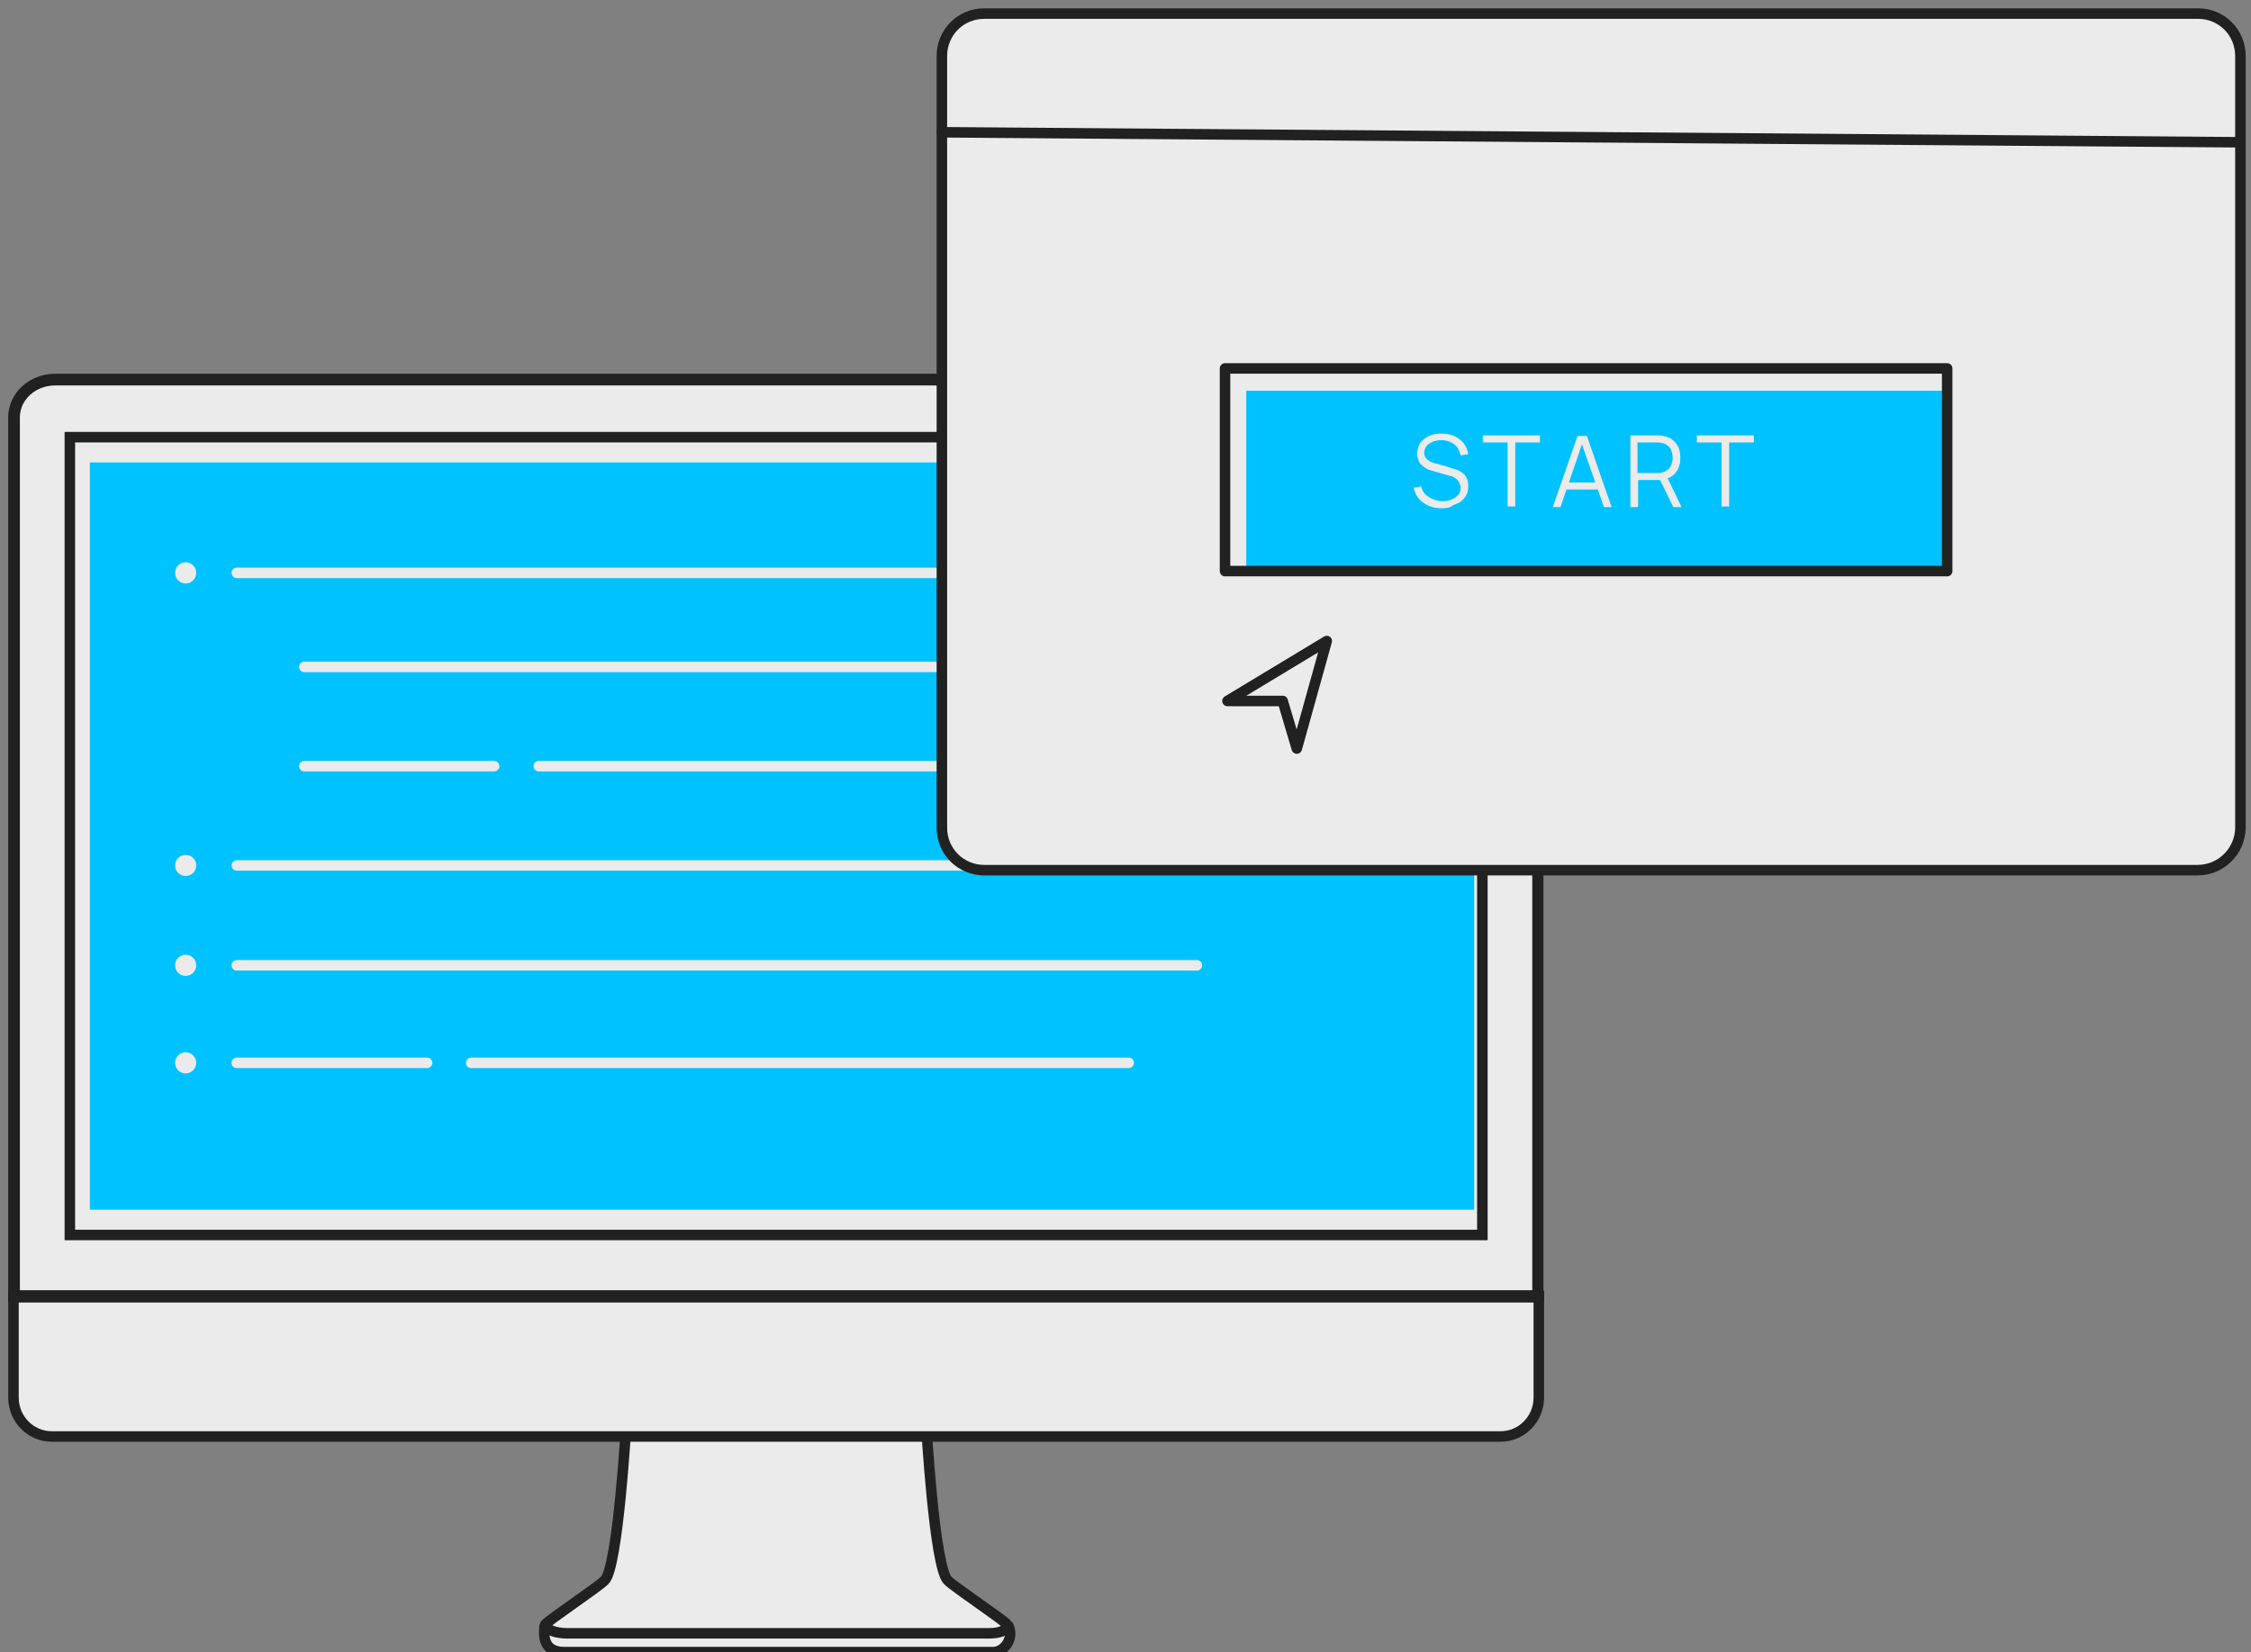 <?xml version="1.0" encoding="UTF-8"?> <svg xmlns="http://www.w3.org/2000/svg" width="188" height="138" viewBox="0 0 188 138" fill="none"><rect x="0" y="0" width="188" height="138" fill="#808080" stroke="none"/><path d="M45.492 135.743C45.443 136.234 45.148 138 47.111 138C49.074 138 74.396 138 82.984 138C83.818 138 84.799 136.872 84.162 135.694" fill="#EBEBEB"></path><path d="M45.492 135.743C45.443 136.234 45.148 138 47.111 138C49.074 138 74.396 138 82.984 138C83.818 138 84.799 136.872 84.162 135.694" stroke="#212121" stroke-width="0.878" stroke-miterlimit="10"></path><path d="M84.113 135.694C83.868 135.35 79.746 132.602 79.157 132.013C78.028 130.934 77.341 118.764 77.341 118.764H64.828H52.314C52.314 118.764 51.627 130.934 50.498 132.013C49.91 132.602 45.787 135.35 45.542 135.694C45.444 135.841 45.934 136.43 47.407 136.43C48.928 136.43 64.877 136.43 64.877 136.43C64.877 136.43 81.071 136.43 82.592 136.43C83.966 136.43 84.212 135.89 84.113 135.694Z" fill="#EBEBEB" stroke="#212121" stroke-width="0.878" stroke-miterlimit="10"></path><path d="M128.519 116.752C128.519 118.518 127.096 119.99 125.33 119.99H4.316C2.549 119.99 1.126 118.518 1.126 116.752V111.501C1.126 109.734 1.126 109.194 1.126 108.262H128.519C128.519 109.243 128.519 109.734 128.519 111.501V116.752Z" fill="#EBEBEB" stroke="#212121" stroke-width="0.878" stroke-miterlimit="10"></path><path d="M1.175 108.262V34.849C1.175 33.131 2.745 31.708 4.61 31.708H124.986C126.9 31.708 128.421 33.131 128.421 34.849V108.262H1.175Z" fill="#EBEBEB" stroke="#212121" stroke-width="0.878" stroke-miterlimit="10"></path><path d="M128.517 108.311H1.124V34.849C1.124 33.082 2.694 31.659 4.608 31.659H124.984C126.898 31.659 128.468 33.082 128.468 34.849V108.311H128.517ZM1.222 108.213H128.419V34.849C128.419 33.131 126.898 31.757 125.033 31.757H4.608C2.743 31.757 1.222 33.131 1.222 34.849V108.213Z" fill="#EBEBEB" stroke="#212121" stroke-width="0.878" stroke-miterlimit="10"></path><path d="M123.805 36.517H5.834V103.158H123.805V36.517Z" fill="#EBEBEB" stroke="#212121" stroke-width="0.878" stroke-miterlimit="10"></path><path d="M128.519 108.262H1.126V108.36H128.519V108.262Z" fill="#EBEBEB" stroke="#212121" stroke-width="0.878" stroke-miterlimit="10"></path><path d="M123.12 38.627H7.504V101.048H123.12V38.627Z" fill="#00C2FF"></path><path d="M15.506 48.736C15.994 48.736 16.39 48.341 16.39 47.853C16.39 47.365 15.994 46.969 15.506 46.969C15.018 46.969 14.623 47.365 14.623 47.853C14.623 48.341 15.018 48.736 15.506 48.736Z" fill="#EBEBEB"></path><path d="M19.779 47.853H99.965" stroke="#EBEBEB" stroke-width="0.878" stroke-miterlimit="10" stroke-linecap="round" stroke-linejoin="round"></path><path d="M25.42 55.705H89.117" stroke="#EBEBEB" stroke-width="0.878" stroke-miterlimit="10" stroke-linecap="round" stroke-linejoin="round"></path><path d="M44.998 63.998H99.911" stroke="#EBEBEB" stroke-width="0.878" stroke-miterlimit="10" stroke-linecap="round" stroke-linejoin="round"></path><path d="M25.416 63.998H41.266" stroke="#EBEBEB" stroke-width="0.878" stroke-miterlimit="10" stroke-linecap="round" stroke-linejoin="round"></path><path d="M15.506 73.175C15.994 73.175 16.39 72.779 16.39 72.291C16.39 71.804 15.994 71.408 15.506 71.408C15.018 71.408 14.623 71.804 14.623 72.291C14.623 72.779 15.018 73.175 15.506 73.175Z" fill="#EBEBEB"></path><path d="M19.779 72.291H99.965" stroke="#EBEBEB" stroke-width="0.878" stroke-miterlimit="10" stroke-linecap="round" stroke-linejoin="round"></path><path d="M15.506 81.517C15.994 81.517 16.389 81.122 16.389 80.634C16.389 80.146 15.994 79.751 15.506 79.751C15.018 79.751 14.623 80.146 14.623 80.634C14.623 81.122 15.018 81.517 15.506 81.517Z" fill="#EBEBEB"></path><path d="M19.776 80.633H99.961" stroke="#EBEBEB" stroke-width="0.878" stroke-miterlimit="10" stroke-linecap="round" stroke-linejoin="round"></path><path d="M39.355 88.78H94.268" stroke="#EBEBEB" stroke-width="0.878" stroke-miterlimit="10" stroke-linecap="round" stroke-linejoin="round"></path><path d="M19.772 88.78H35.672" stroke="#EBEBEB" stroke-width="0.878" stroke-miterlimit="10" stroke-linecap="round" stroke-linejoin="round"></path><path d="M15.506 89.663C15.994 89.663 16.389 89.267 16.389 88.78C16.389 88.292 15.994 87.896 15.506 87.896C15.018 87.896 14.623 88.292 14.623 88.78C14.623 89.267 15.018 89.663 15.506 89.663Z" fill="#EBEBEB"></path><path d="M183.534 72.684H82.198C80.235 72.684 78.665 71.114 78.665 69.151V4.669C78.665 2.706 80.235 1.135 82.198 1.135H183.583C185.546 1.135 187.116 2.706 187.116 4.669V69.2C187.067 71.114 185.497 72.684 183.534 72.684Z" fill="#EBEBEB" stroke="#212121" stroke-width="0.878" stroke-miterlimit="10" stroke-linecap="round" stroke-linejoin="round"></path><path d="M78.665 11.048L187.067 11.883" stroke="#212121" stroke-width="0.878" stroke-miterlimit="10" stroke-linecap="round" stroke-linejoin="round"></path><path d="M162.729 32.64H104.087V47.706H162.729V32.64Z" fill="#00C2FF"></path><path d="M162.624 30.776H102.313V47.706H162.624V30.776Z" stroke="#212121" stroke-width="0.878" stroke-miterlimit="10" stroke-linecap="round" stroke-linejoin="round"></path><path d="M120.468 42.455C120.075 42.455 119.683 42.406 119.339 42.259C118.996 42.111 118.75 41.915 118.505 41.67C118.309 41.424 118.161 41.13 118.063 40.737L118.701 40.639C118.799 41.032 118.996 41.326 119.339 41.523C119.683 41.719 120.026 41.866 120.468 41.866C120.762 41.866 121.008 41.817 121.253 41.719C121.498 41.621 121.646 41.474 121.793 41.326C121.94 41.179 121.989 40.934 121.989 40.737C121.989 40.59 121.94 40.443 121.891 40.345C121.842 40.247 121.744 40.148 121.695 40.05C121.597 40.001 121.498 39.903 121.4 39.854C121.302 39.805 121.204 39.756 121.106 39.756L119.585 39.314C119.388 39.265 119.241 39.216 119.094 39.118C118.947 39.02 118.799 38.922 118.701 38.824C118.603 38.725 118.505 38.578 118.456 38.431C118.407 38.284 118.358 38.087 118.358 37.891C118.358 37.548 118.456 37.253 118.603 37.008C118.799 36.763 119.045 36.566 119.339 36.419C119.634 36.272 119.977 36.223 120.37 36.223C120.762 36.223 121.106 36.272 121.449 36.419C121.744 36.566 122.038 36.763 122.234 37.008C122.431 37.253 122.578 37.597 122.627 37.94L121.989 38.038C121.94 37.793 121.842 37.548 121.695 37.351C121.547 37.155 121.351 37.008 121.106 36.91C120.86 36.812 120.615 36.763 120.37 36.763C120.124 36.763 119.879 36.812 119.634 36.91C119.437 37.008 119.241 37.106 119.143 37.253C119.045 37.4 118.947 37.597 118.947 37.793C118.947 37.989 118.996 38.136 119.094 38.284C119.192 38.382 119.339 38.48 119.486 38.578C119.634 38.627 119.83 38.725 119.977 38.725L121.155 39.069C121.253 39.118 121.4 39.167 121.597 39.216C121.793 39.265 121.94 39.363 122.087 39.462C122.234 39.56 122.382 39.707 122.48 39.903C122.578 40.099 122.627 40.345 122.627 40.59C122.627 40.885 122.578 41.13 122.48 41.326C122.382 41.523 122.235 41.719 122.038 41.866C121.842 42.013 121.597 42.111 121.351 42.21C121.106 42.406 120.811 42.455 120.468 42.455Z" fill="#EBEBEB"></path><path d="M125.912 42.356V36.959H123.851V36.37H128.611V36.959H126.55V42.307H125.912V42.356Z" fill="#EBEBEB"></path><path d="M129.69 42.356L131.751 36.419H132.536L134.597 42.356H133.959L131.996 36.762H132.242L130.328 42.356H129.69ZM130.622 40.884V40.295H133.714V40.884H130.622Z" fill="#EBEBEB"></path><path d="M136.171 42.356V36.37H138.477C138.526 36.37 138.624 36.37 138.674 36.37C138.723 36.37 138.821 36.37 138.919 36.419C139.213 36.468 139.508 36.566 139.704 36.762C139.9 36.909 140.097 37.155 140.195 37.4C140.293 37.645 140.342 37.94 140.342 38.234C140.342 38.676 140.244 39.069 139.998 39.412C139.753 39.756 139.41 39.952 138.968 40.05L138.772 40.099H136.809V42.356H136.171ZM136.76 39.51H138.428C138.477 39.51 138.526 39.51 138.624 39.51C138.673 39.51 138.772 39.51 138.821 39.461C139.017 39.412 139.213 39.314 139.311 39.216C139.459 39.069 139.557 38.921 139.606 38.774C139.655 38.627 139.704 38.431 139.704 38.234C139.704 38.038 139.655 37.891 139.606 37.695C139.557 37.498 139.459 37.351 139.311 37.253C139.164 37.106 139.017 37.057 138.821 37.008C138.772 37.008 138.673 37.008 138.624 36.959C138.575 36.959 138.477 36.959 138.428 36.959H136.76V39.51ZM139.753 42.356L138.575 39.952L139.164 39.707L140.44 42.356H139.753Z" fill="#EBEBEB"></path><path d="M143.779 42.356V36.959H141.718V36.37H146.478V36.959H144.417V42.307H143.779V42.356Z" fill="#EBEBEB"></path><path d="M110.809 53.546L102.516 58.551H107.128L108.306 62.526L110.809 53.546Z" stroke="#212121" stroke-width="0.878" stroke-miterlimit="10" stroke-linecap="round" stroke-linejoin="round"></path></svg> 
